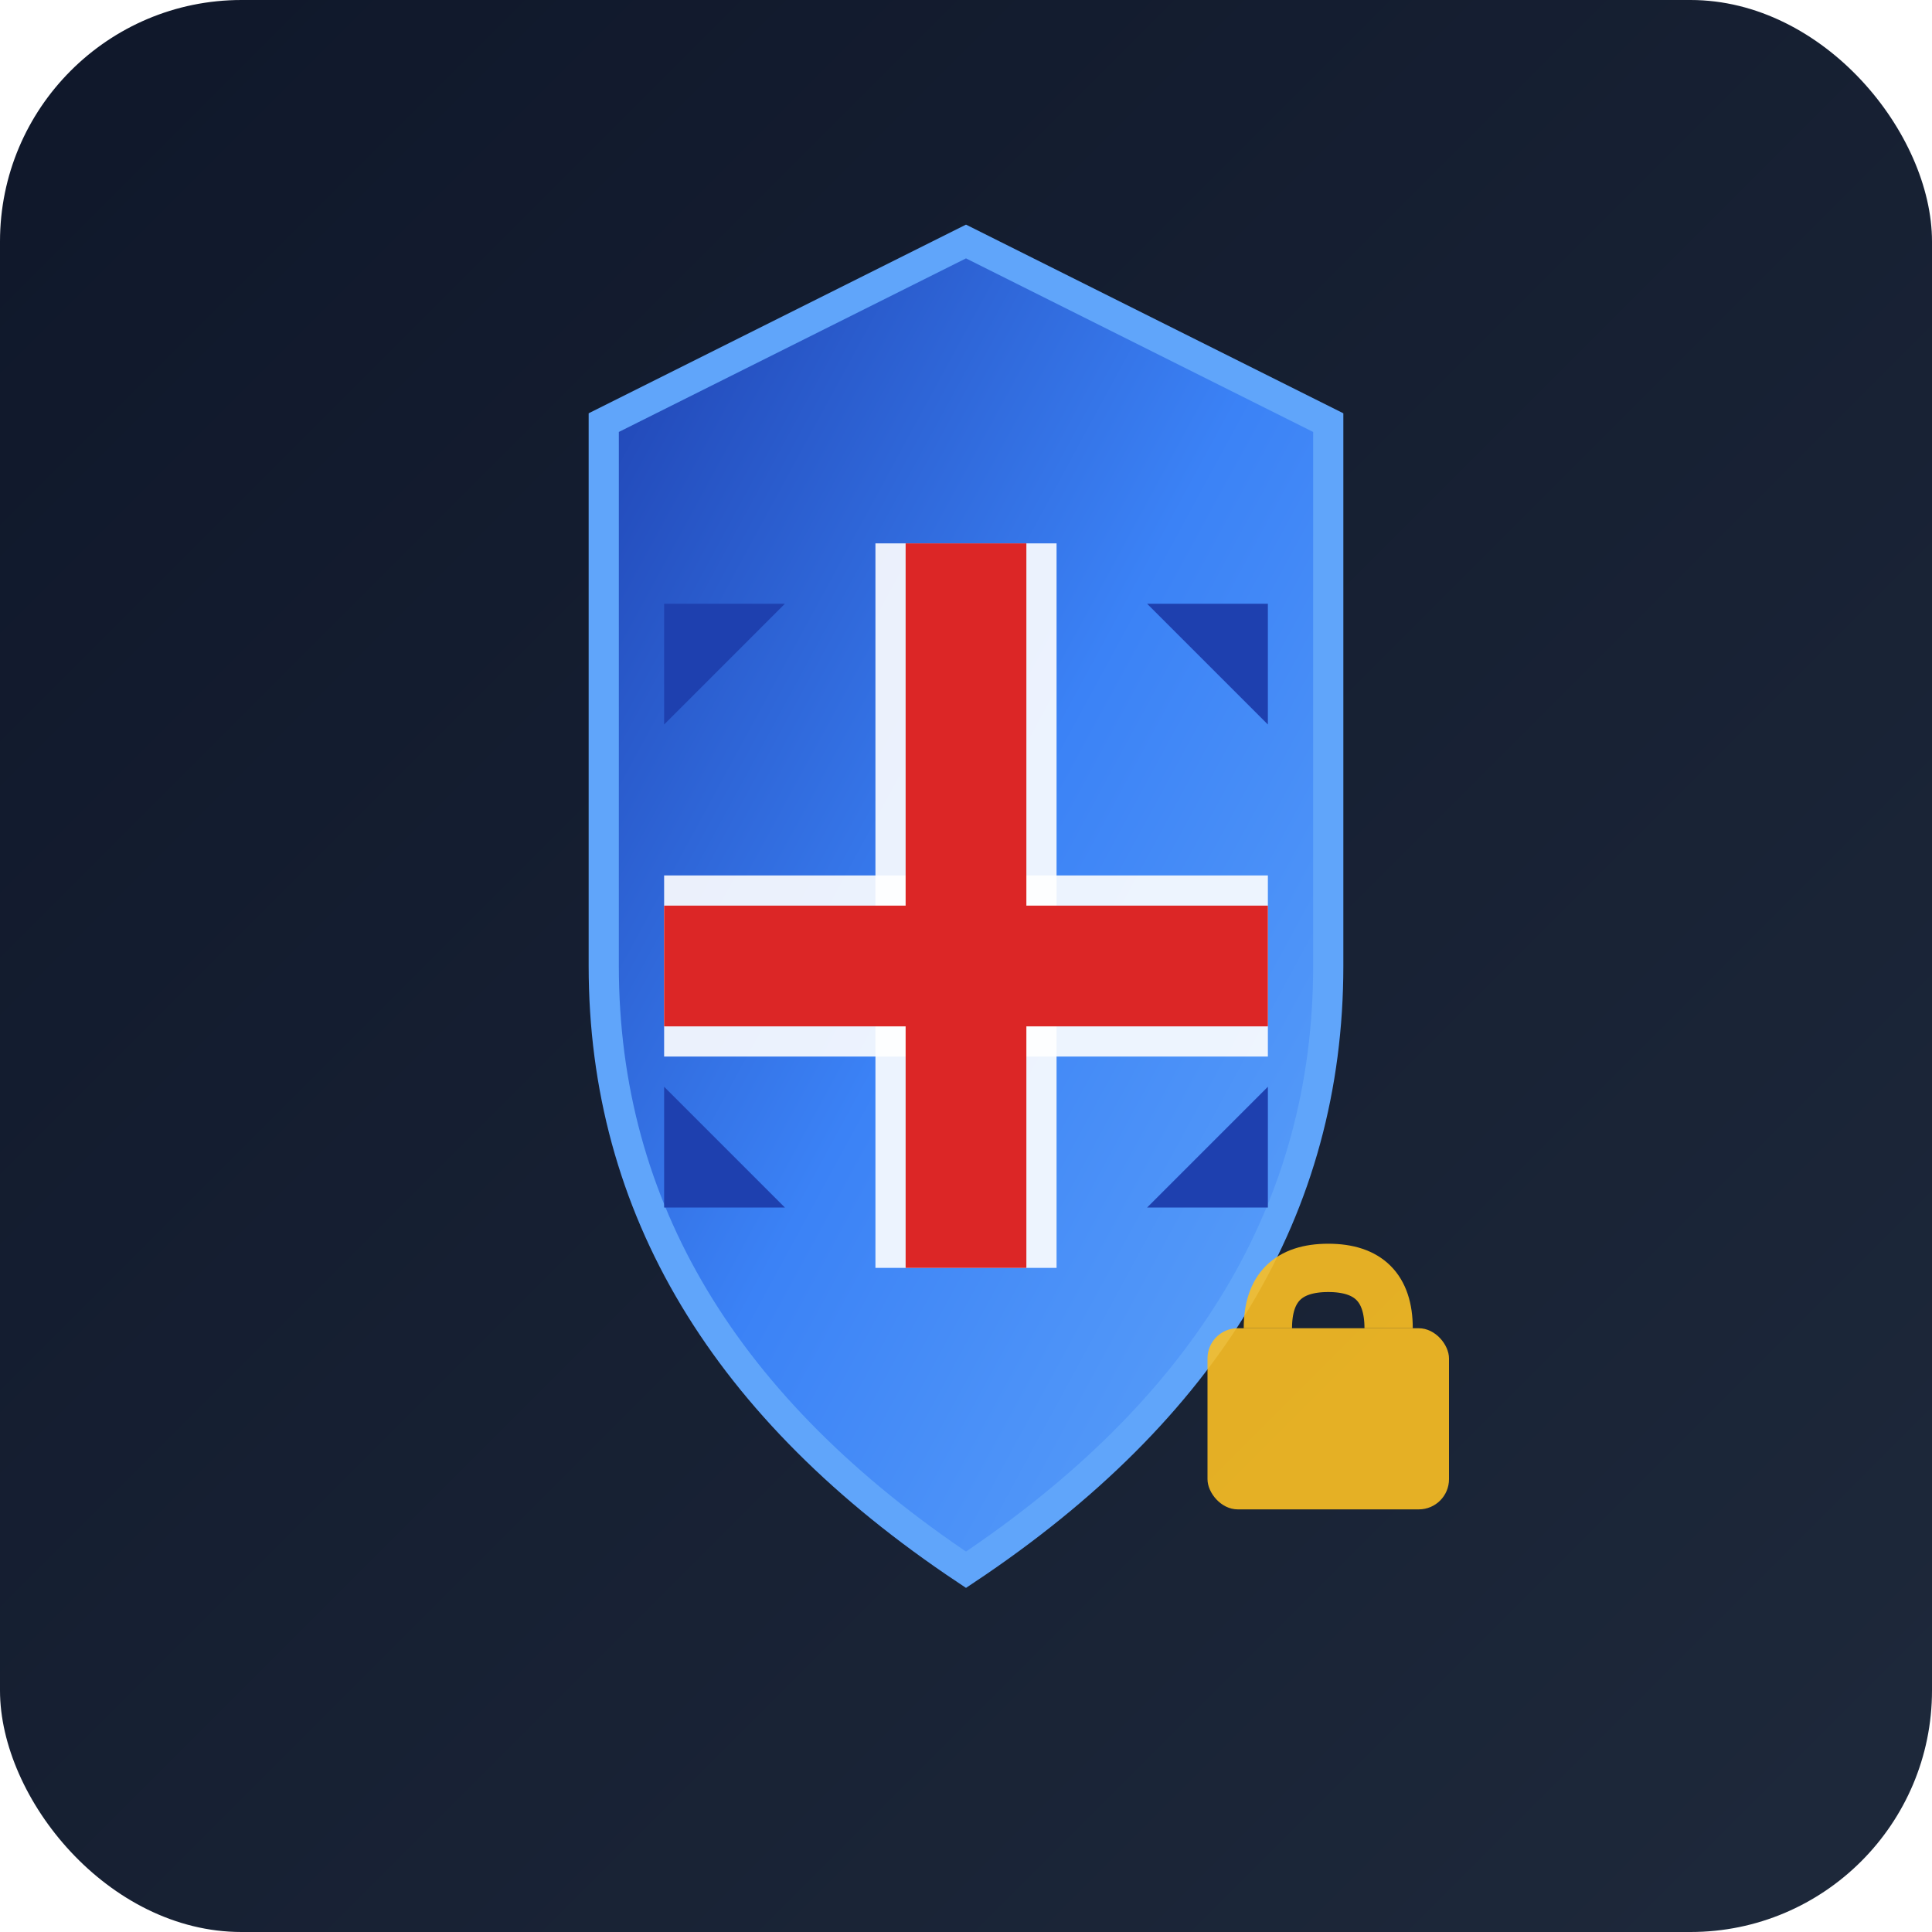 <svg width="32" height="32" viewBox="0 0 32 32" xmlns="http://www.w3.org/2000/svg">
    <defs>
      <linearGradient id="shieldGrad" x1="0%" y1="0%" x2="100%" y2="100%">
        <stop offset="0%" style="stop-color:#1e40af;stop-opacity:1" />
        <stop offset="50%" style="stop-color:#3b82f6;stop-opacity:1" />
        <stop offset="100%" style="stop-color:#60a5fa;stop-opacity:1" />
      </linearGradient>
      <linearGradient id="bgGrad" x1="0%" y1="0%" x2="100%" y2="100%">
        <stop offset="0%" style="stop-color:#0f172a;stop-opacity:1" />
        <stop offset="100%" style="stop-color:#1e293b;stop-opacity:1" />
      </linearGradient>
      <filter id="glow">
        <feGaussianBlur stdDeviation="0.8" result="coloredBlur"/>
        <feMerge> 
          <feMergeNode in="coloredBlur"/>
          <feMergeNode in="SourceGraphic"/>
        </feMerge>
      </filter>
    </defs>
    
    <!-- Dark background -->
    <rect x="0" y="0" width="32" height="32" rx="4" ry="4" fill="url(#bgGrad)"/>
    
    <!-- VPN Shield -->
    <path d="M 16 4 L 10 7 L 10 16 Q 10 22 16 26 Q 22 22 22 16 L 22 7 Z" 
          fill="url(#shieldGrad)" 
          stroke="#60a5fa" 
          stroke-width="0.5"
          filter="url(#glow)"/>
    
    <!-- UK Flag elements inside shield -->
    <!-- White cross base -->
    <rect x="14.5" y="9" width="3" height="12" fill="white" opacity="0.9"/>
    <rect x="11" y="14.5" width="10" height="3" fill="white" opacity="0.9"/>
    
    <!-- Red cross -->
    <rect x="15" y="9" width="2" height="12" fill="#dc2626"/>
    <rect x="11" y="15" width="10" height="2" fill="#dc2626"/>
    
    <!-- Blue diagonal elements -->
    <polygon points="11,10 13,10 11,12" fill="#1e40af"/>
    <polygon points="19,10 21,10 21,12" fill="#1e40af"/>
    <polygon points="11,20 11,18 13,20" fill="#1e40af"/>
    <polygon points="21,18 19,20 21,20" fill="#1e40af"/>
    
    <!-- Lock icon in corner -->
    <rect x="20" y="22" width="4" height="3" rx="0.5" fill="#fbbf24" opacity="0.9"/>
    <path d="M 21 22 Q 21 21 22 21 Q 23 21 23 22" 
          stroke="#fbbf24" 
          stroke-width="0.8" 
          fill="none" 
          opacity="0.9"/>
  </svg>
